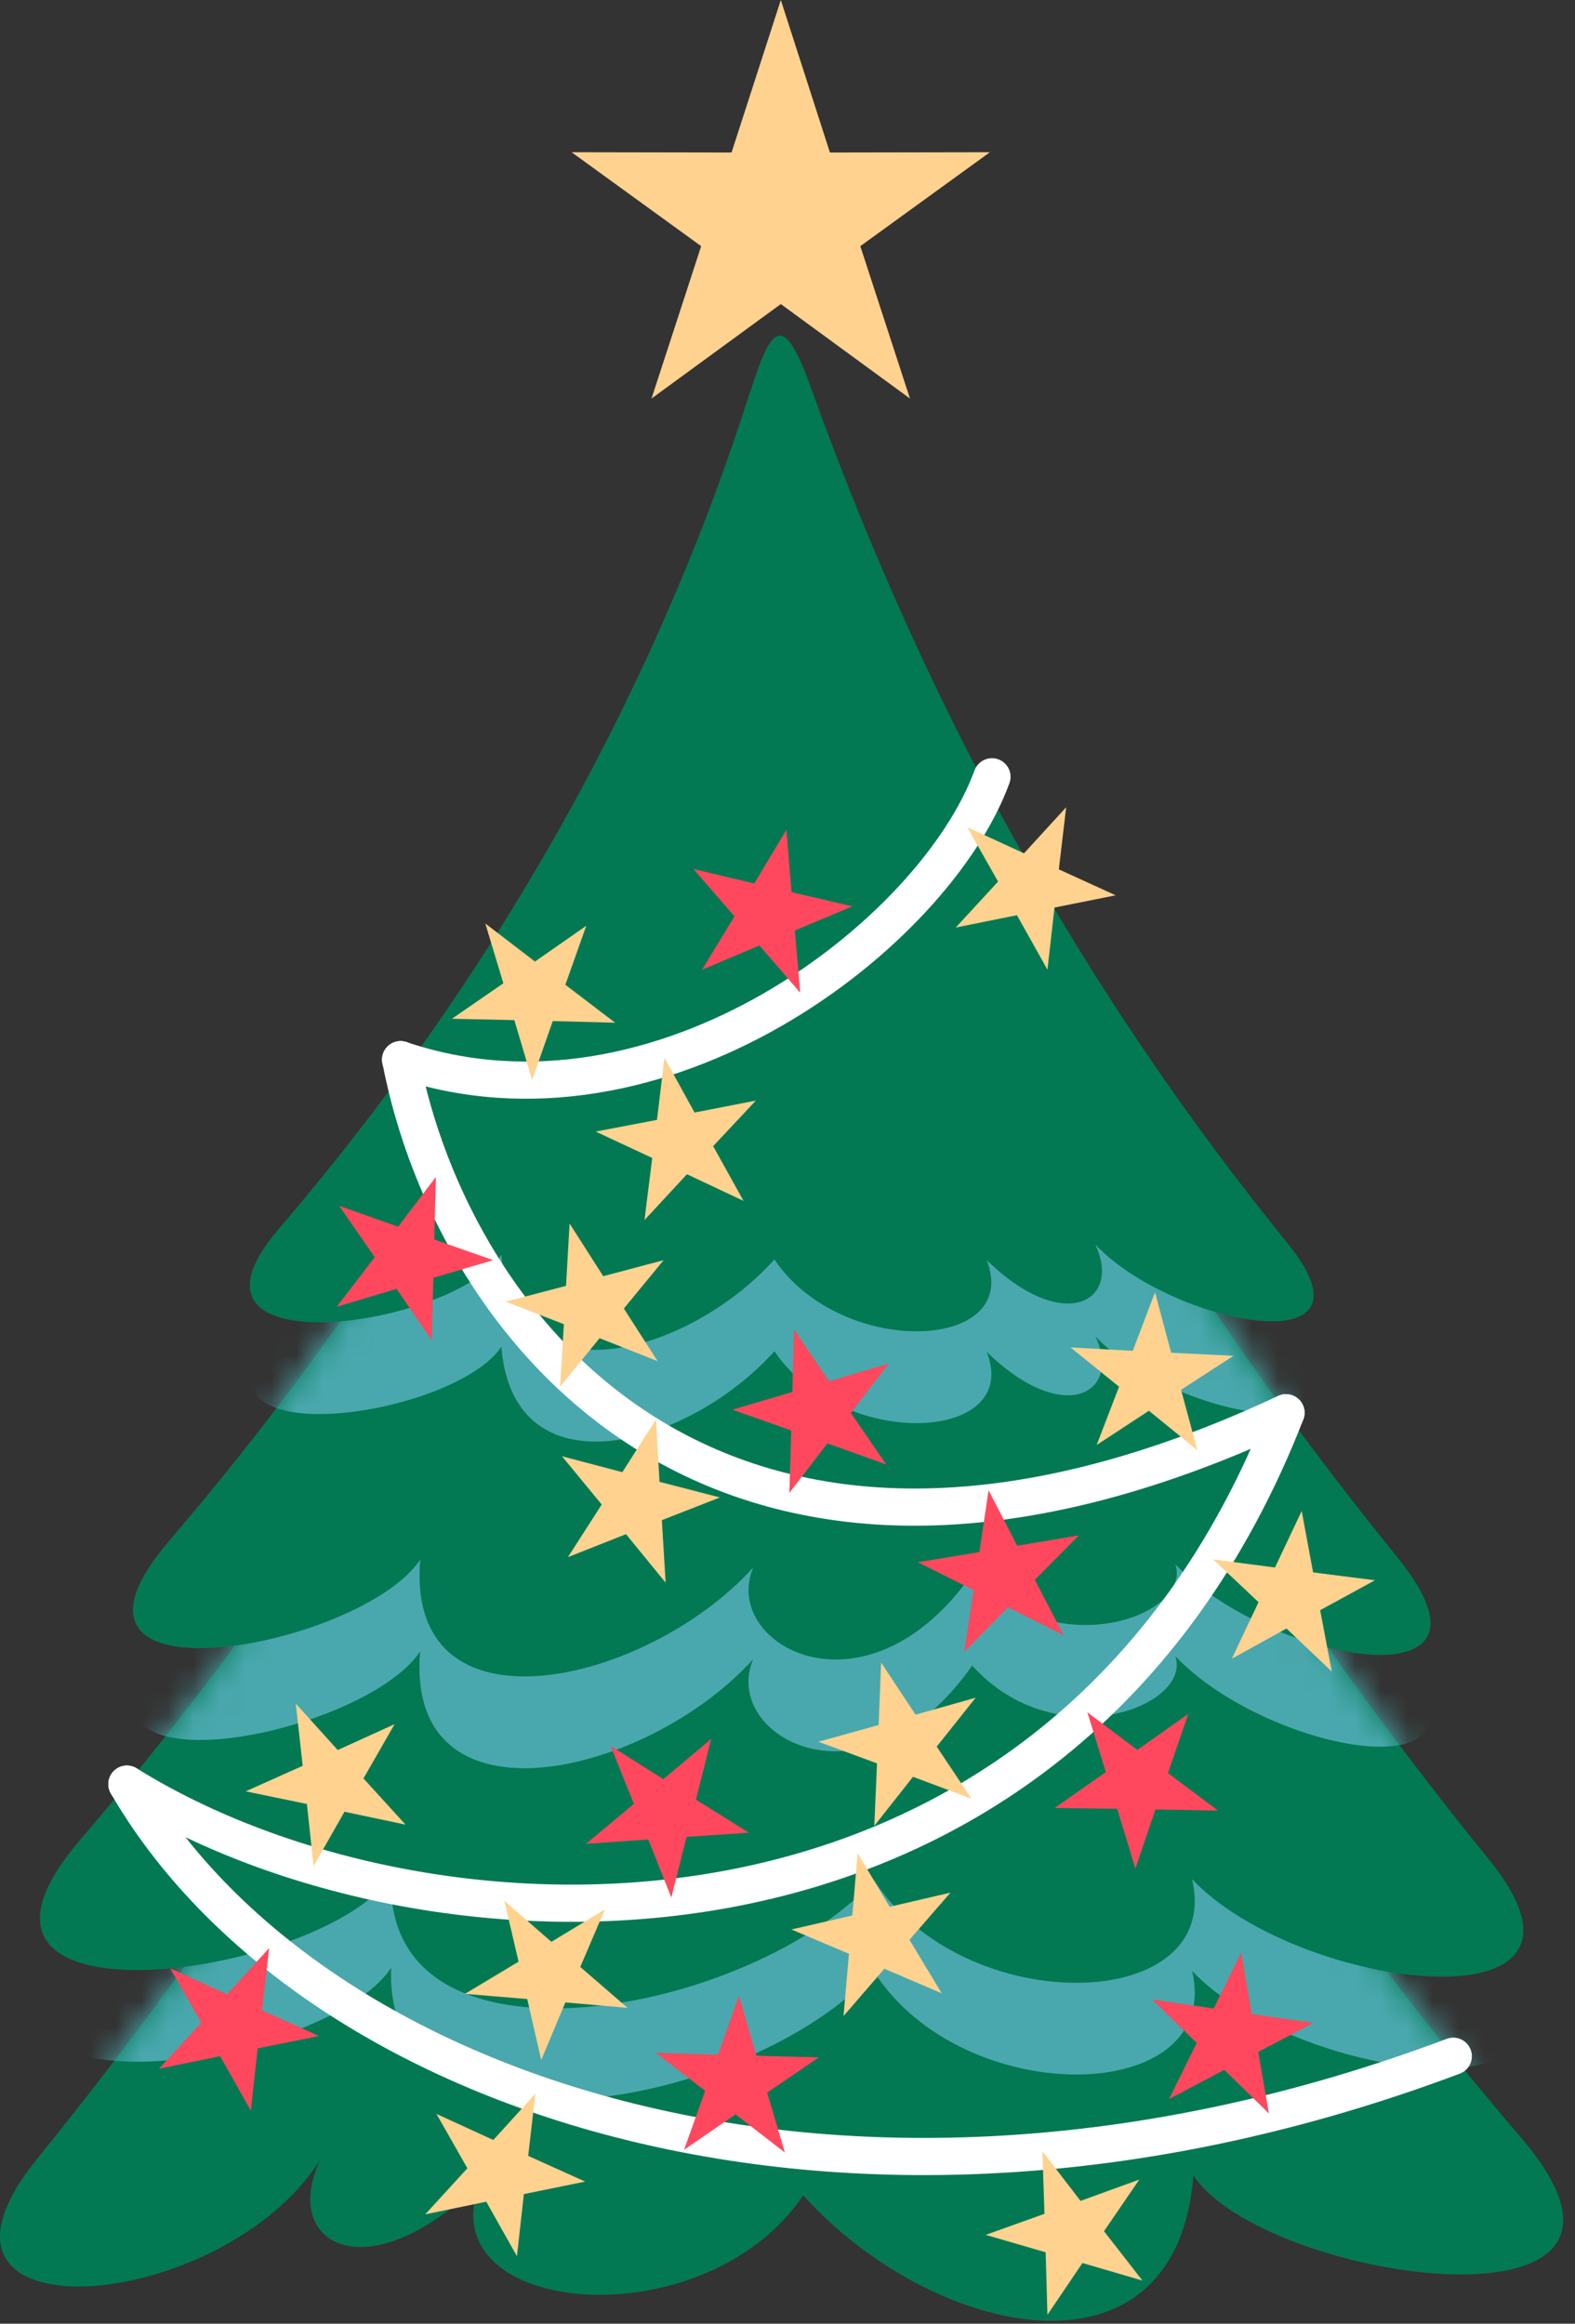 <svg width="61" height="90" viewBox="0 0 61 90" fill="none" xmlns="http://www.w3.org/2000/svg">
<rect x="0" y="0" width="61" height="90" fill="#333333" stroke="none"/>
<path fill-rule="evenodd" clip-rule="evenodd" d="M30.614 29.119C35.701 47.482 44.099 65.487 58.907 82.791C65.77 90.809 48.97 88.403 46.221 84.26C45.549 92.694 36.085 90.546 31.108 85.029C27.293 90.694 16.542 89.751 18.586 84.55C14.225 88.819 10.856 86.945 12.396 83.665C8.512 89.735 -4.267 90.651 1.45 83.597C16.7 64.792 24.708 46.829 30.609 29.113L30.614 29.119Z" fill="#037953"/>
<mask id="mask0_2717_1448" style="mask-type:luminance" maskUnits="userSpaceOnUse" x="0" y="29" width="61" height="61">
<path d="M30.614 29.117C35.701 47.48 44.098 65.485 58.906 82.79C65.769 90.808 48.969 88.401 46.221 84.258C45.548 92.692 36.084 90.544 31.108 85.027C27.293 90.692 16.541 89.749 18.585 84.548C14.224 88.817 10.856 86.943 12.395 83.663C8.512 89.734 -4.268 90.65 1.449 83.595C16.699 64.79 24.707 46.827 30.609 29.111L30.614 29.117Z" fill="white"/>
</mask>
<g mask="url(#mask0_2717_1448)">
<path fill-rule="evenodd" clip-rule="evenodd" d="M29.98 23.83C25.151 41.277 17.174 58.377 3.101 74.818C-3.42 82.436 12.544 80.146 15.151 76.213C14.799 84.31 29.129 81.615 33.853 76.371C37.305 81.767 47.4 81.594 46.17 76.334C50.279 80.693 63.112 82.283 57.678 75.587C43.191 57.718 35.587 40.656 29.98 23.83Z" fill="#49A8AD"/>
</g>
<path fill-rule="evenodd" clip-rule="evenodd" d="M29.979 20.279C25.15 37.726 17.173 54.826 3.1 71.267C-3.421 78.885 12.543 76.595 15.15 72.662C14.797 80.759 29.128 78.064 33.852 72.82C37.304 78.216 47.399 78.043 46.169 72.783C50.279 77.142 63.111 78.732 57.677 72.036C43.19 54.168 35.586 37.105 29.979 20.279Z" fill="#037953"/>
<mask id="mask1_2717_1448" style="mask-type:luminance" maskUnits="userSpaceOnUse" x="1" y="20" width="58" height="58">
<path d="M29.98 20.279C25.151 37.726 17.174 54.826 3.102 71.267C-3.42 78.885 12.545 76.595 15.151 72.662C14.799 80.759 29.129 78.064 33.853 72.82C37.306 78.216 47.4 78.043 46.171 72.783C50.28 77.142 63.112 78.732 57.679 72.036C43.191 54.168 35.587 37.105 29.98 20.279Z" fill="white"/>
</mask>
<g mask="url(#mask1_2717_1448)">
<path fill-rule="evenodd" clip-rule="evenodd" d="M29.987 18.779C25.778 33.983 18.826 48.888 6.561 63.218C0.881 69.857 13.997 67.388 16.272 63.96C15.684 70.989 25.053 68.825 29.173 64.26C27.891 67.245 33.519 70.404 37.654 64.508C40.87 68.088 46.172 66.114 45.521 64.145C49.105 67.946 58.863 69.725 54.128 63.887C41.501 48.314 34.874 33.447 29.987 18.779Z" fill="#49A8AD"/>
</g>
<path fill-rule="evenodd" clip-rule="evenodd" d="M29.99 15.225C25.781 30.429 18.829 45.333 6.564 59.663C0.884 66.302 14 63.833 16.275 60.406C15.687 67.434 25.056 65.27 29.176 60.706C27.894 63.691 33.522 66.85 37.657 60.953C40.873 64.533 46.175 62.559 45.524 60.59C49.108 64.391 58.866 66.17 54.131 60.332C41.504 44.759 34.877 29.892 29.99 15.225Z" fill="#037953"/>
<mask id="mask2_2717_1448" style="mask-type:luminance" maskUnits="userSpaceOnUse" x="5" y="15" width="51" height="50">
<path d="M29.989 15.225C25.78 30.429 18.828 45.333 6.563 59.663C0.882 66.302 13.998 63.833 16.274 60.406C15.685 67.434 25.055 65.27 29.174 60.706C27.892 63.691 33.52 66.85 37.656 60.953C40.872 64.533 46.174 62.559 45.522 60.59C49.106 64.391 58.864 66.17 54.13 60.332C41.502 44.759 34.876 29.892 29.989 15.225Z" fill="white"/>
</mask>
<g mask="url(#mask2_2717_1448)">
<path fill-rule="evenodd" clip-rule="evenodd" d="M29.056 18.716C25.593 29.651 19.644 40.817 10.79 51.162C6.123 56.616 17.547 54.979 19.418 52.162C19.875 57.901 26.612 56.089 29.996 52.336C32.592 56.19 39.608 55.895 38.215 52.357C41.179 55.258 43.47 53.984 42.424 51.757C45.367 54.879 53.759 56.505 49.87 51.709C40.8 40.527 35.22 29.161 31.41 18.574C30.343 15.61 29.886 16.126 29.066 18.716H29.056Z" fill="#49A8AD"/>
</g>
<path fill-rule="evenodd" clip-rule="evenodd" d="M29.054 15.161C25.591 26.096 19.642 37.262 10.788 47.607C6.121 53.061 17.546 51.424 19.416 48.607C19.873 54.346 26.61 52.535 29.994 48.781C32.59 52.635 39.606 52.34 38.213 48.802C41.177 51.703 43.468 50.429 42.422 48.202C45.365 51.324 53.757 52.951 49.868 48.155C40.798 36.972 35.218 25.606 31.408 15.019C30.341 12.055 29.884 12.571 29.064 15.161H29.054Z" fill="#037953"/>
<path d="M38.419 30.086C36.202 36.156 25.561 44.448 15.513 41.042" stroke="white" stroke-width="1.44" stroke-linecap="round" stroke-linejoin="round"/>
<path d="M49.806 54.718C27.93 64.969 17.53 51.475 15.518 41.041" stroke="white" stroke-width="1.44" stroke-linecap="round" stroke-linejoin="round"/>
<path d="M49.807 54.719C41.021 77.257 16.675 76.43 4.915 69.102" stroke="white" stroke-width="1.44" stroke-linecap="round" stroke-linejoin="round"/>
<path d="M56.286 79.641C32.807 88.465 11.867 81.1 4.915 69.102" stroke="white" stroke-width="1.44" stroke-linecap="round" stroke-linejoin="round"/>
<path fill-rule="evenodd" clip-rule="evenodd" d="M37.462 32.039L39.659 33.05L41.293 31.266L41.009 33.672L43.211 34.677L40.841 35.151L40.568 37.557L39.386 35.446L37.016 35.925L38.655 34.145L37.462 32.039Z" fill="#FFD28F"/>
<path fill-rule="evenodd" clip-rule="evenodd" d="M30.994 38.451L29.412 36.619L27.189 37.561L28.445 35.492L26.858 33.66L29.212 34.218L30.457 32.139L30.657 34.555L33.011 35.103L30.783 36.04L30.994 38.451Z" fill="#FF485D"/>
<path fill-rule="evenodd" clip-rule="evenodd" d="M25.734 40.969L26.9 43.09L29.275 42.627L27.62 44.391L28.797 46.512L26.606 45.48L24.961 47.255L25.261 44.849L23.069 43.827L25.445 43.375L25.734 40.969Z" fill="#FFD28F"/>
<path fill-rule="evenodd" clip-rule="evenodd" d="M20.609 41.832L19.921 39.511L17.503 39.458L19.495 38.084L18.796 35.768L20.719 37.242L22.706 35.857L21.896 38.142L23.825 39.611L21.408 39.548L20.609 41.832Z" fill="#FFD28F"/>
<path fill-rule="evenodd" clip-rule="evenodd" d="M16.883 45.586L16.82 48.008L19.1 48.808L16.783 49.492L16.725 51.914L15.359 49.919L13.041 50.614L14.513 48.692L13.136 46.702L15.417 47.513L16.883 45.586Z" fill="#FF485D"/>
<path fill-rule="evenodd" clip-rule="evenodd" d="M19.585 50.414L21.923 49.803L22.06 47.387L23.363 49.429L25.702 48.808L24.162 50.682L25.47 52.72L23.221 51.83L21.692 53.709L21.839 51.288L19.585 50.414Z" fill="#FFD28F"/>
<path fill-rule="evenodd" clip-rule="evenodd" d="M25.407 54.977L25.543 57.393L27.882 57.998L25.633 58.878L25.78 61.299L24.245 59.42L21.996 60.31L23.305 58.272L21.765 56.403L24.104 57.019L25.407 54.977Z" fill="#FFD28F"/>
<path fill-rule="evenodd" clip-rule="evenodd" d="M30.572 57.825L30.645 55.404L28.365 54.598L30.687 53.914L30.75 51.492L32.111 53.498L34.429 52.808L32.952 54.725L34.324 56.72L32.043 55.904L30.572 57.825Z" fill="#FF485D"/>
<path fill-rule="evenodd" clip-rule="evenodd" d="M38.288 57.721L39.396 59.869L41.782 59.469L40.079 61.19L41.199 63.338L39.039 62.254L37.342 63.98L37.709 61.585L35.544 60.506L37.93 60.116L38.288 57.721Z" fill="#FF485D"/>
<path fill-rule="evenodd" clip-rule="evenodd" d="M46.373 56.167L44.497 54.64L42.474 55.967L43.341 53.708L41.46 52.187L43.872 52.319L44.734 50.055L45.359 52.392L47.771 52.513L45.743 53.829L46.373 56.167Z" fill="#FFD28F"/>
<path fill-rule="evenodd" clip-rule="evenodd" d="M46.983 60.396L49.38 60.712L50.415 58.522L50.856 60.901L53.252 61.206L51.13 62.365L51.581 64.744L49.826 63.075L47.709 64.244L48.744 62.054L46.983 60.396Z" fill="#FFD28F"/>
<path fill-rule="evenodd" clip-rule="evenodd" d="M42.113 66.318L44.047 67.777L46.023 66.382L45.234 68.672L47.168 70.125L44.751 70.083L43.973 72.373L43.269 70.056L40.847 70.025L42.828 68.635L42.113 66.318Z" fill="#FF485D"/>
<path fill-rule="evenodd" clip-rule="evenodd" d="M37.625 69.666L35.36 68.818L33.862 70.719L33.967 68.297L31.697 67.46L34.03 66.812L34.125 64.391L35.46 66.412L37.788 65.754L36.279 67.649L37.625 69.666Z" fill="#FFD28F"/>
<path fill-rule="evenodd" clip-rule="evenodd" d="M33.216 71.777L34.456 73.852L36.811 73.304L35.224 75.131L36.474 77.205L34.252 76.252L32.67 78.084L32.88 75.673L30.652 74.731L33.011 74.189L33.216 71.777Z" fill="#FFD28F"/>
<path fill-rule="evenodd" clip-rule="evenodd" d="M26.001 73.493L25.107 71.245L22.695 71.414L24.55 69.866L23.646 67.618L25.691 68.908L27.546 67.35L26.952 69.703L29.001 70.982L26.589 71.145L26.001 73.493Z" fill="#FF485D"/>
<path fill-rule="evenodd" clip-rule="evenodd" d="M19.532 73.619L21.355 75.209L23.426 73.956L22.474 76.183L24.308 77.768L21.896 77.557L20.961 79.789L20.42 77.425L18.008 77.225L20.084 75.978L19.532 73.619Z" fill="#FFD28F"/>
<path fill-rule="evenodd" clip-rule="evenodd" d="M12.144 72.277L11.886 69.871L9.516 69.381L11.723 68.392L11.455 65.981L13.079 67.781L15.281 66.781L14.077 68.881L15.706 70.671L13.342 70.171L12.144 72.277Z" fill="#FFD28F"/>
<path fill-rule="evenodd" clip-rule="evenodd" d="M10.425 75.451L10.146 77.862L12.353 78.857L9.978 79.337L9.715 81.748L8.522 79.637L6.158 80.126L7.792 78.341L6.594 76.236L8.796 77.241L10.425 75.451Z" fill="#FF485D"/>
<path fill-rule="evenodd" clip-rule="evenodd" d="M20.735 81.09L20.457 83.501L22.664 84.496L20.289 84.98L20.021 87.386L18.833 85.275L16.468 85.765L18.102 83.98L16.904 81.874L19.106 82.885L20.735 81.09Z" fill="#FFD28F"/>
<path fill-rule="evenodd" clip-rule="evenodd" d="M30.399 83.37L28.486 81.891L26.495 83.265L27.309 80.98L25.391 79.506L27.808 79.58L28.618 77.295L29.296 79.622L31.713 79.685L29.711 81.049L30.399 83.37Z" fill="#FF485D"/>
<path fill-rule="evenodd" clip-rule="evenodd" d="M40.373 83.322L41.849 85.244L44.125 84.417L42.758 86.418L44.246 88.329L41.923 87.65L40.567 89.656L40.499 87.234L38.176 86.56L40.452 85.744L40.373 83.322Z" fill="#FFD28F"/>
<path fill-rule="evenodd" clip-rule="evenodd" d="M49.145 81.858L47.416 80.168L45.277 81.3L46.349 79.125L44.615 77.441L47.006 77.793L48.072 75.619L48.477 78.004L50.873 78.346L48.729 79.473L49.145 81.858Z" fill="#FF485D"/>
<path fill-rule="evenodd" clip-rule="evenodd" d="M30.241 0L32.143 5.907L38.339 5.896L33.32 9.534L35.243 15.436L30.241 11.777L25.233 15.436L27.156 9.534L22.138 5.896L28.333 5.907L30.241 0Z" fill="#FFD28F"/>
</svg>
